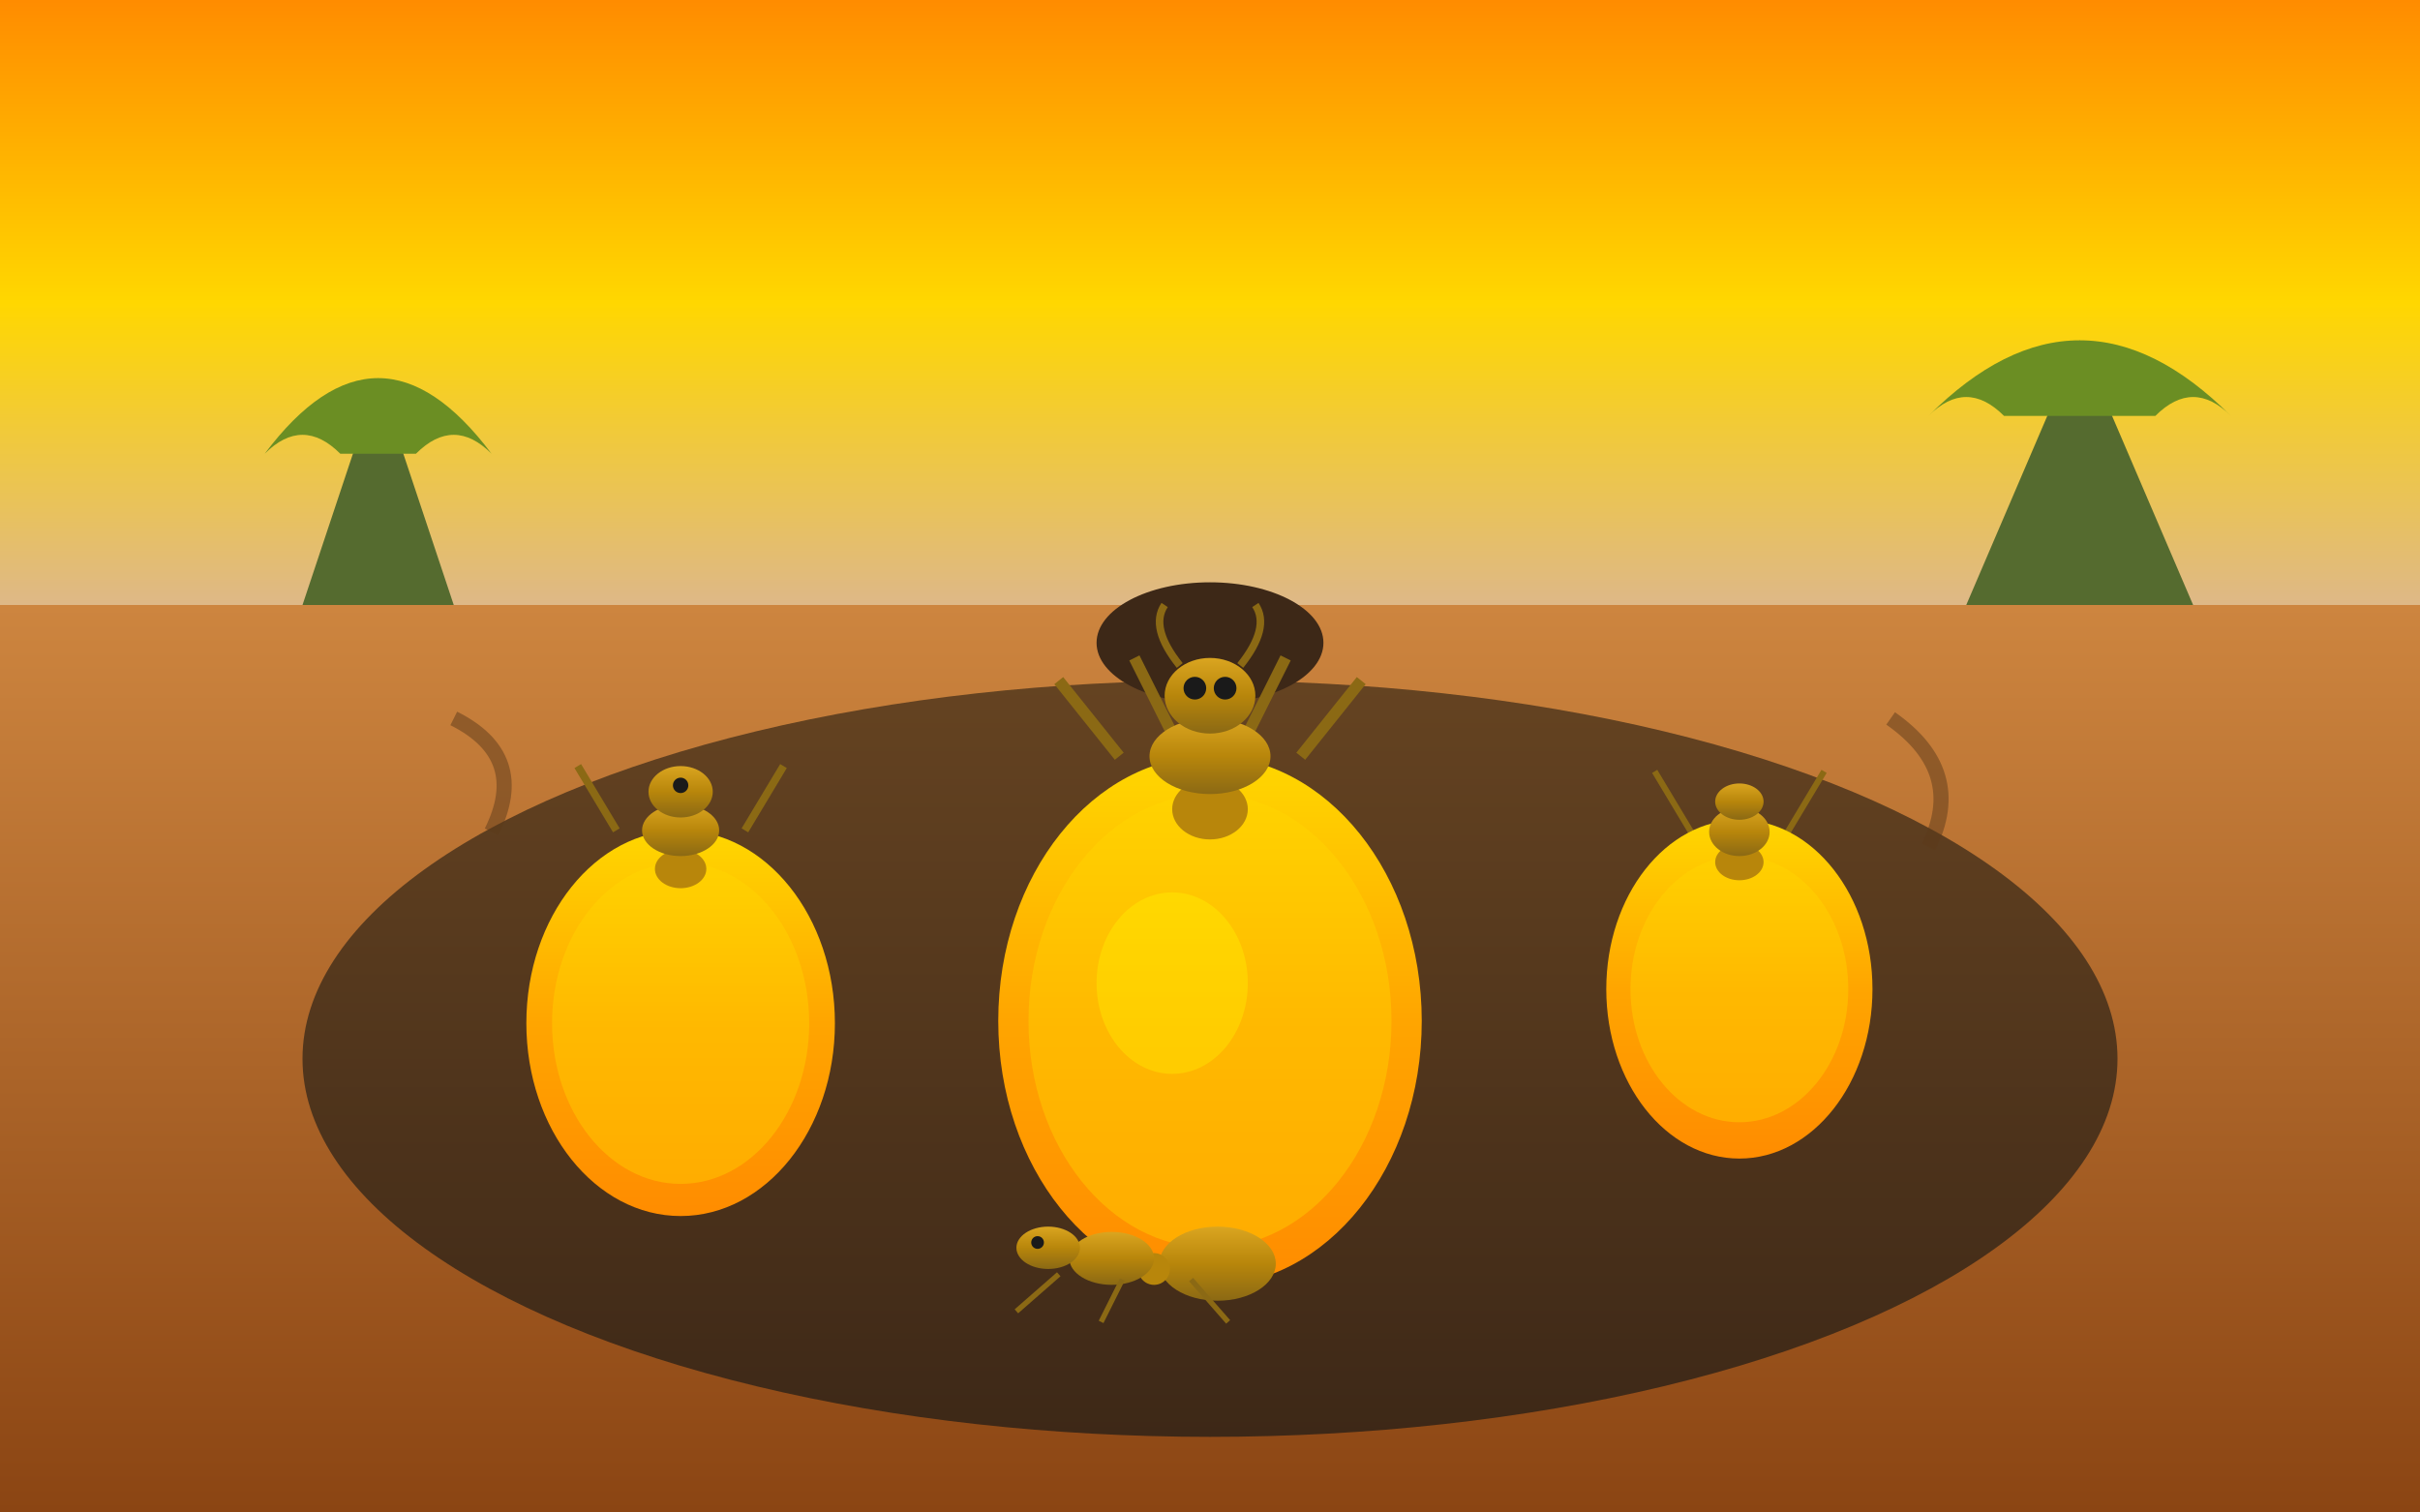 <svg xmlns="http://www.w3.org/2000/svg" viewBox="0 0 320 200">
  <rect x="0" y="0" width="320" height="200" fill="#333333" stroke="none"/>
  <defs>
    <linearGradient id="desertSky" x1="0%" y1="0%" x2="0%" y2="100%">
      <stop offset="0%" style="stop-color:#FF8C00"/>
      <stop offset="50%" style="stop-color:#FFD700"/>
      <stop offset="100%" style="stop-color:#DEB887"/>
    </linearGradient>
    <linearGradient id="soilGradient" x1="0%" y1="0%" x2="0%" y2="100%">
      <stop offset="0%" style="stop-color:#CD853F"/>
      <stop offset="100%" style="stop-color:#8B4513"/>
    </linearGradient>
    <linearGradient id="antGradient" x1="0%" y1="0%" x2="0%" y2="100%">
      <stop offset="0%" style="stop-color:#DAA520"/>
      <stop offset="50%" style="stop-color:#B8860B"/>
      <stop offset="100%" style="stop-color:#8B6914"/>
    </linearGradient>
    <linearGradient id="honeyGradient" x1="0%" y1="0%" x2="0%" y2="100%">
      <stop offset="0%" style="stop-color:#FFD700"/>
      <stop offset="50%" style="stop-color:#FFA500"/>
      <stop offset="100%" style="stop-color:#FF8C00"/>
    </linearGradient>
    <linearGradient id="chamberGradient" x1="0%" y1="0%" x2="0%" y2="100%">
      <stop offset="0%" style="stop-color:#654321"/>
      <stop offset="100%" style="stop-color:#3d2817"/>
    </linearGradient>
  </defs>
  
  <!-- Desert sunset sky -->
  <rect width="320" height="80" fill="url(#desertSky)"/>
  
  <!-- Underground section -->
  <rect y="80" width="320" height="120" fill="url(#soilGradient)"/>
  
  <!-- Underground chamber -->
  <ellipse cx="160" cy="140" rx="120" ry="50" fill="url(#chamberGradient)"/>
  
  <!-- Mulga shrub silhouette -->
  <path d="M40 80 L50 50 L60 80" fill="#556B2F"/>
  <path d="M45 60 Q40 55 35 60 Q50 40 65 60 Q60 55 55 60" fill="#6B8E23"/>
  <path d="M260 80 L275 45 L290 80" fill="#556B2F"/>
  <path d="M265 55 Q260 50 255 55 Q275 35 295 55 Q290 50 285 55" fill="#6B8E23"/>
  
  <!-- Nest entrance -->
  <ellipse cx="160" cy="85" rx="15" ry="8" fill="#3d2817"/>
  
  <!-- Main replete (honeypot) ant hanging from ceiling -->
  <g transform="translate(160, 115)">
    <!-- Legs attached to ceiling -->
    <line x1="-12" y1="-15" x2="-20" y2="-25" stroke="#8B6914" stroke-width="1.5"/>
    <line x1="-5" y1="-18" x2="-10" y2="-28" stroke="#8B6914" stroke-width="1.5"/>
    <line x1="5" y1="-18" x2="10" y2="-28" stroke="#8B6914" stroke-width="1.5"/>
    <line x1="12" y1="-15" x2="20" y2="-25" stroke="#8B6914" stroke-width="1.5"/>
    
    <!-- Massively distended gaster filled with honey -->
    <ellipse cx="0" cy="20" rx="28" ry="35" fill="url(#honeyGradient)"/>
    <!-- Translucent effect showing honey inside -->
    <ellipse cx="0" cy="20" rx="24" ry="30" fill="#FFD700" opacity="0.4"/>
    <ellipse cx="-5" cy="15" rx="10" ry="12" fill="#FFFF00" opacity="0.3"/>
    
    <!-- Petiole -->
    <ellipse cx="0" cy="-8" rx="5" ry="4" fill="#B8860B"/>
    
    <!-- Small thorax -->
    <ellipse cx="0" cy="-15" rx="8" ry="5" fill="url(#antGradient)"/>
    
    <!-- Head pointing down -->
    <ellipse cx="0" cy="-23" rx="6" ry="5" fill="url(#antGradient)"/>
    <circle cx="-2" cy="-24" r="1.5" fill="#1a1a1a"/>
    <circle cx="2" cy="-24" r="1.5" fill="#1a1a1a"/>
    
    <!-- Antennae -->
    <path d="M-4 -27 Q-8 -32 -6 -35" stroke="#8B6914" stroke-width="1" fill="none"/>
    <path d="M4 -27 Q8 -32 6 -35" stroke="#8B6914" stroke-width="1" fill="none"/>
  </g>
  
  <!-- Second replete -->
  <g transform="translate(90, 120) scale(0.85)">
    <line x1="-10" y1="-12" x2="-16" y2="-22" stroke="#8B6914" stroke-width="1.2"/>
    <line x1="10" y1="-12" x2="16" y2="-22" stroke="#8B6914" stroke-width="1.2"/>
    <ellipse cx="0" cy="18" rx="24" ry="30" fill="url(#honeyGradient)"/>
    <ellipse cx="0" cy="18" rx="20" ry="25" fill="#FFD700" opacity="0.4"/>
    <ellipse cx="0" cy="-6" rx="4" ry="3" fill="#B8860B"/>
    <ellipse cx="0" cy="-12" rx="6" ry="4" fill="url(#antGradient)"/>
    <ellipse cx="0" cy="-18" rx="5" ry="4" fill="url(#antGradient)"/>
    <circle cx="0" cy="-19" r="1.2" fill="#1a1a1a"/>
  </g>
  
  <!-- Third replete -->
  <g transform="translate(230, 118) scale(0.8)">
    <line x1="-8" y1="-10" x2="-14" y2="-20" stroke="#8B6914" stroke-width="1"/>
    <line x1="8" y1="-10" x2="14" y2="-20" stroke="#8B6914" stroke-width="1"/>
    <ellipse cx="0" cy="16" rx="22" ry="28" fill="url(#honeyGradient)"/>
    <ellipse cx="0" cy="16" rx="18" ry="22" fill="#FFD700" opacity="0.4"/>
    <ellipse cx="0" cy="-5" rx="4" ry="3" fill="#B8860B"/>
    <ellipse cx="0" cy="-10" rx="5" ry="4" fill="url(#antGradient)"/>
    <ellipse cx="0" cy="-15" rx="4" ry="3" fill="url(#antGradient)"/>
  </g>
  
  <!-- Worker ant on floor -->
  <g transform="translate(140, 165) scale(0.7)">
    <ellipse cx="30" cy="3" rx="11" ry="7" fill="url(#antGradient)"/>
    <ellipse cx="18" cy="4" rx="3" ry="3" fill="#B8860B"/>
    <ellipse cx="10" cy="2" rx="8" ry="5" fill="url(#antGradient)"/>
    <ellipse cx="-2" cy="0" rx="6" ry="4" fill="url(#antGradient)"/>
    <circle cx="-4" cy="-1" r="1.2" fill="#1a1a1a"/>
    <line x1="0" y1="5" x2="-8" y2="12" stroke="#8B6914" stroke-width="1"/>
    <line x1="12" y1="6" x2="8" y2="14" stroke="#8B6914" stroke-width="1"/>
    <line x1="25" y1="6" x2="32" y2="14" stroke="#8B6914" stroke-width="1"/>
  </g>
  
  <!-- Ceiling roots/texture -->
  <path d="M60 95 Q70 100 65 110" stroke="#5D3A1A" stroke-width="2" fill="none" opacity="0.5"/>
  <path d="M250 95 Q260 102 255 112" stroke="#5D3A1A" stroke-width="2" fill="none" opacity="0.5"/>
</svg>